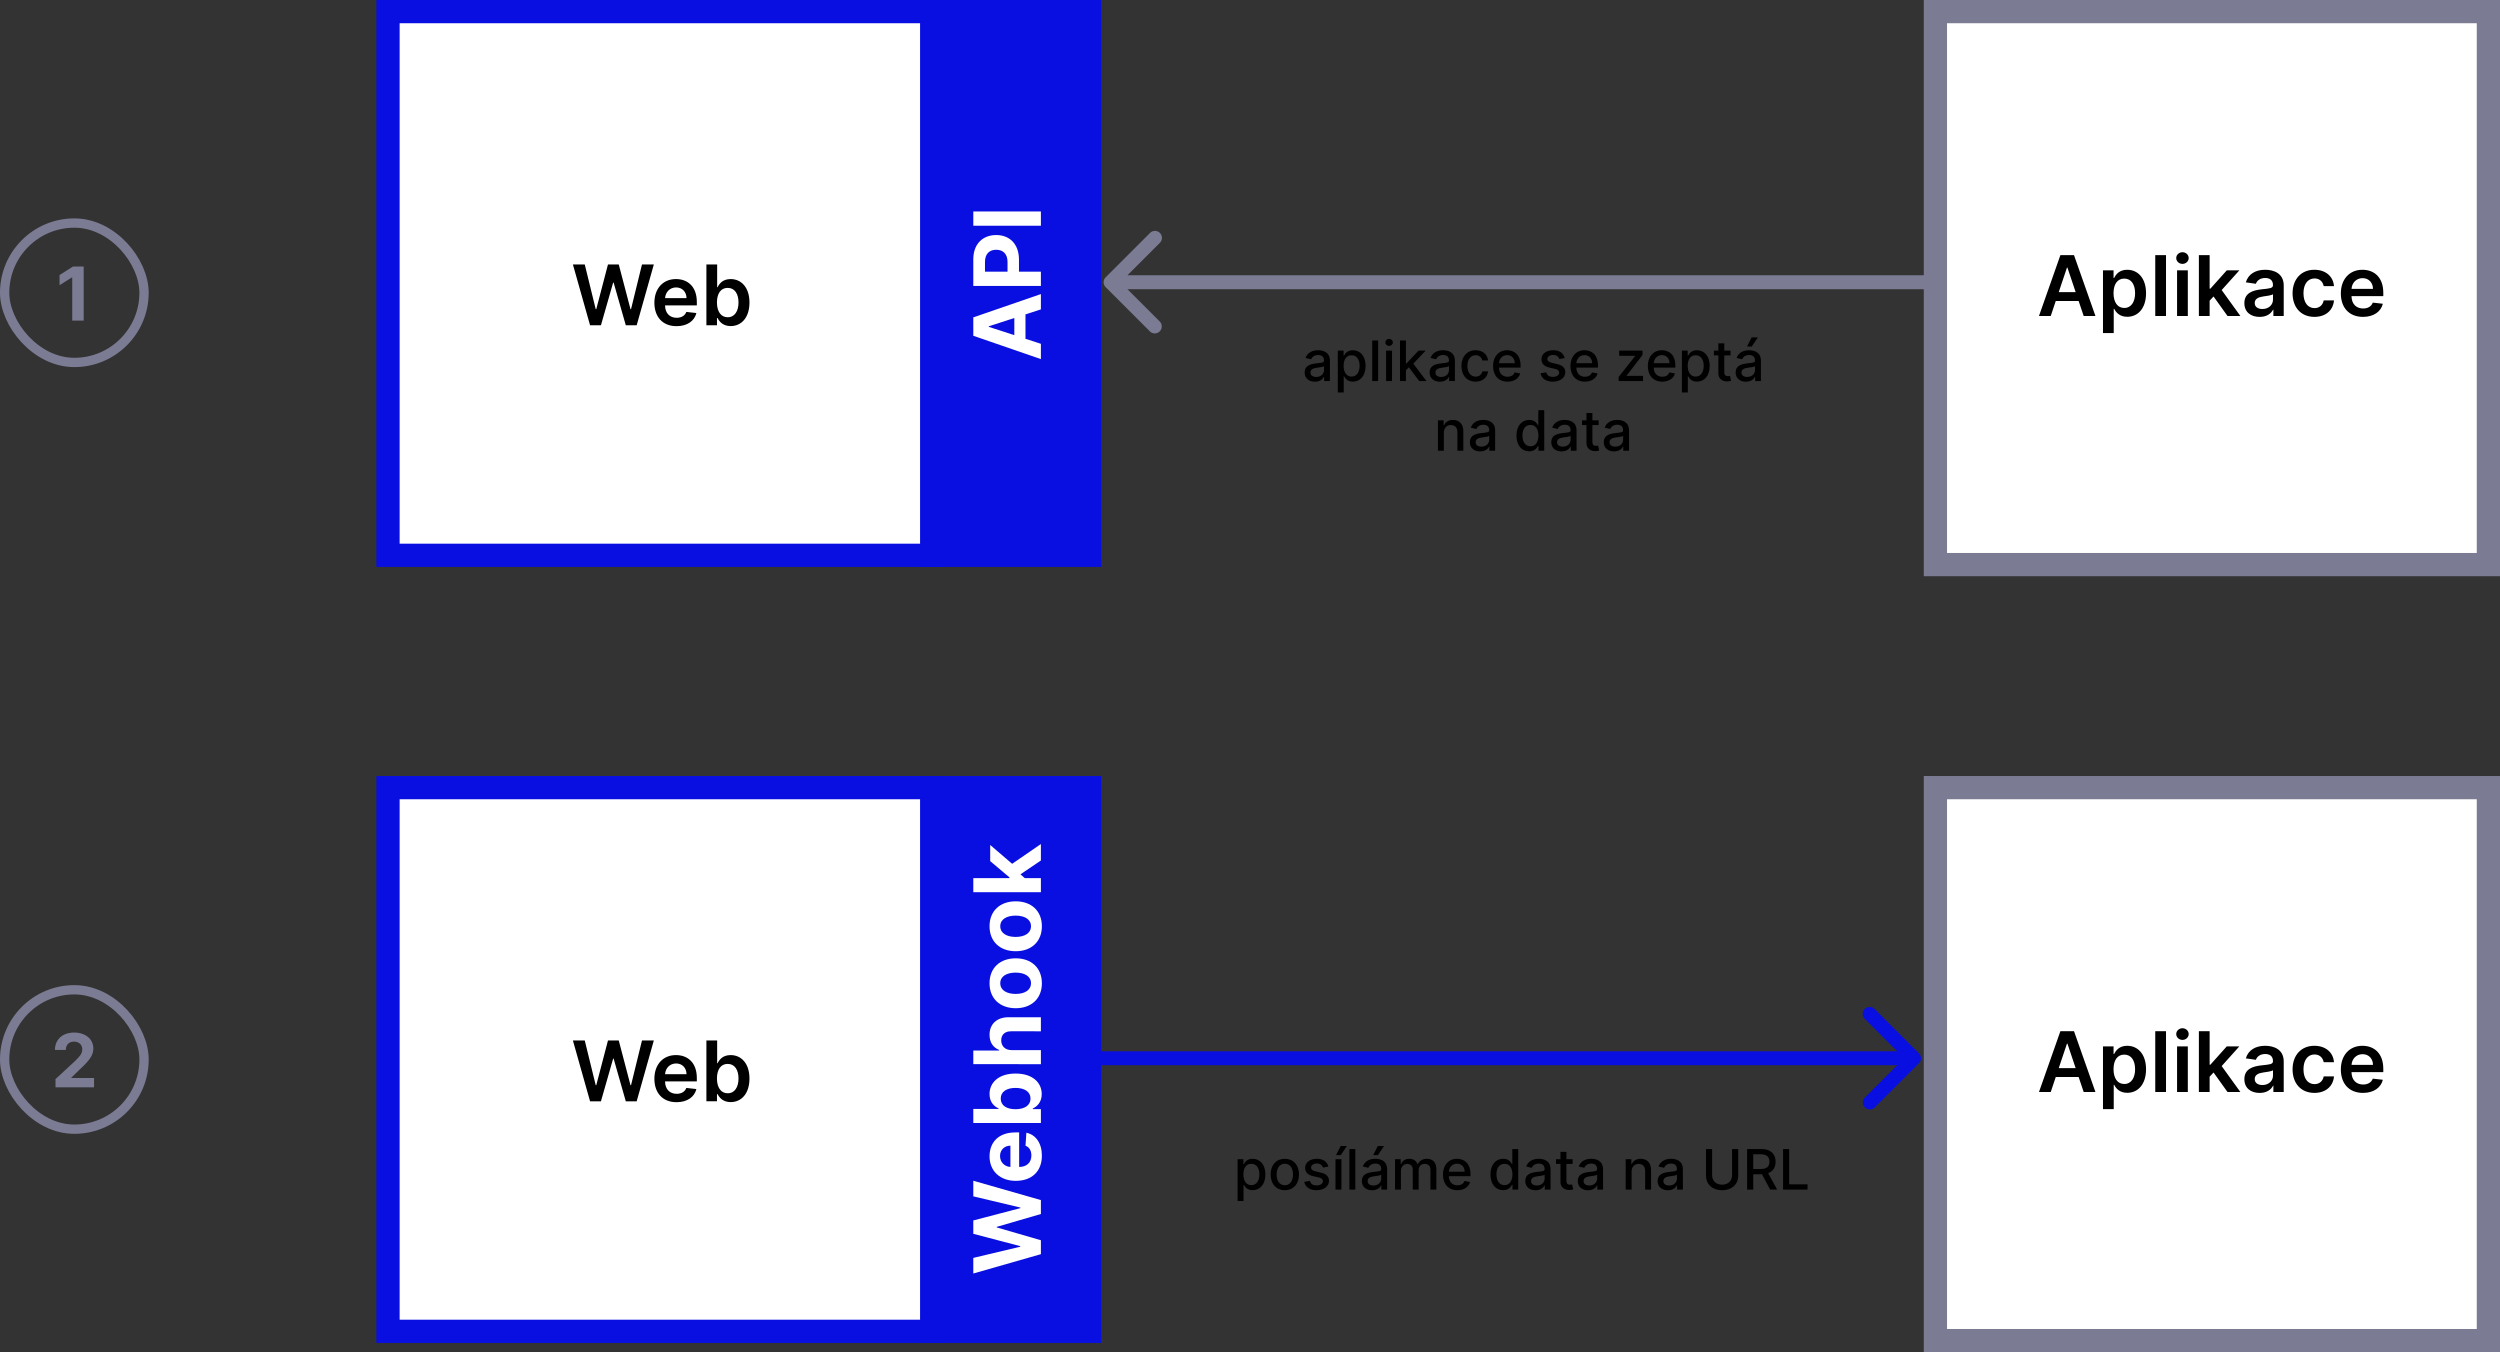 <svg width="538" height="291" fill="none" xmlns="http://www.w3.org/2000/svg"><rect width="100%" height="100%" fill="#333333" stroke="none"/><path fill="#090FE0" d="M198 0h39v122h-39z"/><path fill="#fff" stroke="#7B7C94" stroke-width="5" d="M416.5 2.5h119v119h-119z"/><path d="M441.32 68l1.08-3.228h4.922L448.409 68h2.531l-4.615-13.09h-2.928L438.789 68h2.531zm1.719-5.133l1.771-5.273h.102l1.771 5.273h-3.644zm9.523 8.815h2.314v-5.229h.096c.364.716 1.125 1.72 2.812 1.72 2.314 0 4.046-1.835 4.046-5.07 0-3.272-1.783-5.049-4.052-5.049-1.732 0-2.455 1.042-2.806 1.751h-.134v-1.623h-2.276v13.5zm2.269-8.591c0-1.905.818-3.139 2.308-3.139 1.54 0 2.333 1.31 2.333 3.139 0 1.84-.806 3.183-2.333 3.183-1.477 0-2.308-1.278-2.308-3.183zm11.295-8.182h-2.314V68h2.314V54.91zM468.505 68h2.314v-9.818h-2.314V68zm1.164-11.212c.735 0 1.336-.562 1.336-1.252 0-.697-.601-1.26-1.336-1.26-.742 0-1.343.563-1.343 1.26 0 .69.601 1.252 1.343 1.252zM473.199 68h2.314v-3.298l.843-.902 3.005 4.2h2.767l-4.027-5.58 3.804-4.238h-2.704l-3.529 3.944h-.159v-7.217h-2.314V68zm13.073.198c1.54 0 2.461-.722 2.883-1.547h.077V68h2.224v-6.571c0-2.595-2.116-3.375-3.989-3.375-2.064 0-3.65.92-4.161 2.71l2.161.307c.23-.671.882-1.246 2.013-1.246 1.074 0 1.662.55 1.662 1.514v.039c0 .665-.697.697-2.429.882-1.905.205-3.726.773-3.726 2.985 0 1.93 1.412 2.953 3.285 2.953zm.601-1.7c-.965 0-1.656-.441-1.656-1.291 0-.889.774-1.26 1.809-1.407.608-.083 1.822-.236 2.122-.479v1.157c0 1.093-.882 2.02-2.275 2.02zm11.192 1.694c2.468 0 4.04-1.464 4.206-3.548h-2.211c-.198 1.055-.959 1.662-1.975 1.662-1.445 0-2.378-1.208-2.378-3.215 0-1.982.952-3.17 2.378-3.17 1.112 0 1.796.715 1.975 1.661h2.211c-.159-2.128-1.821-3.528-4.218-3.528-2.877 0-4.692 2.077-4.692 5.075 0 2.973 1.77 5.063 4.704 5.063zm10.453 0c2.288 0 3.861-1.119 4.27-2.825l-2.161-.243c-.313.83-1.08 1.265-2.077 1.265-1.496 0-2.487-.984-2.506-2.665h6.84v-.71c0-3.445-2.071-4.96-4.488-4.96-2.812 0-4.647 2.065-4.647 5.094 0 3.081 1.809 5.044 4.769 5.044zm-2.467-6.028c.07-1.253.997-2.308 2.377-2.308 1.33 0 2.225.972 2.238 2.308h-4.615z" fill="#000"/><path d="M224 73.987l-3.317-1.08v-5.249l3.317-1.08v-3.295l-14.545 5.015v3.963L224 77.282v-3.295zm-5.717-1.861l-5.505-1.79v-.114l5.505-1.79v3.694zM224 61.533v-3.076h-4.716v-2.585c0-3.345-1.996-5.291-4.9-5.291-2.891 0-4.929 1.91-4.929 5.213v5.739H224zm-7.18-3.076h-4.851v-2.074c0-1.775.966-2.634 2.415-2.634 1.441 0 2.436.859 2.436 2.62v2.088zm-7.365-12.949v3.075H224v-3.075h-14.545z" fill="#fff"/><path fill="#fff" stroke="#090FE0" stroke-width="5" d="M83.5 2.5h117v117h-117z"/><path d="M126.982 70h2.339l2.627-9.185h.103l2.62 9.185h2.34l3.694-13.09h-2.55l-2.359 9.626h-.115l-2.525-9.627h-2.32l-2.518 9.62h-.122l-2.358-9.62h-2.551L126.982 70zm18.61.192c2.289 0 3.861-1.119 4.27-2.825l-2.16-.243c-.314.83-1.081 1.265-2.078 1.265-1.496 0-2.486-.984-2.506-2.665h6.84v-.71c0-3.445-2.071-4.96-4.487-4.96-2.813 0-4.647 2.065-4.647 5.094 0 3.081 1.809 5.044 4.768 5.044zm-2.467-6.028c.07-1.253.997-2.308 2.378-2.308 1.329 0 2.224.972 2.237 2.308h-4.615zM152.018 70h2.275v-1.547h.135c.364.716 1.125 1.72 2.812 1.72 2.314 0 4.046-1.835 4.046-5.07 0-3.272-1.783-5.049-4.052-5.049-1.733 0-2.455 1.042-2.806 1.751h-.096V56.91h-2.314V70zm2.269-4.91c0-1.904.818-3.138 2.307-3.138 1.541 0 2.334 1.31 2.334 3.139 0 1.84-.806 3.183-2.334 3.183-1.476 0-2.307-1.278-2.307-3.183z" fill="#000"/><path d="M237.939 61.798a1.501 1.501 0 010-2.12l9.546-9.547a1.5 1.5 0 012.122 2.121l-8.486 8.486 8.486 8.485a1.501 1.501 0 01-2.122 2.121l-9.546-9.546zm176.961.44H239v-3h175.9v3z" fill="#7B7C94"/><path d="M282.968 82.145c1.083 0 1.692-.55 1.935-1.04h.051V82h1.245v-4.347c0-1.904-1.5-2.284-2.54-2.284-1.185 0-2.276.478-2.702 1.67l1.197.273c.188-.464.665-.911 1.522-.911.822 0 1.244.43 1.244 1.171v.03c0 .465-.477.456-1.653.593-1.24.145-2.51.468-2.51 1.956 0 1.287.967 1.994 2.211 1.994zm.277-1.023c-.72 0-1.24-.324-1.24-.954 0-.682.605-.925 1.343-1.023.413-.055 1.393-.166 1.576-.35v.844c0 .776-.618 1.483-1.679 1.483zm4.651 3.332h1.274v-3.472h.076c.231.417.699 1.146 1.892 1.146 1.586 0 2.736-1.27 2.736-3.388 0-2.122-1.167-3.37-2.748-3.37-1.215 0-1.654.74-1.88 1.146h-.106v-1.062h-1.244v9zm1.248-5.727c0-1.368.597-2.275 1.709-2.275 1.155 0 1.734.976 1.734 2.275 0 1.313-.596 2.314-1.734 2.314-1.095 0-1.709-.937-1.709-2.314zm7.432-5.454h-1.274V82h1.274v-8.727zM298.29 82h1.274v-6.546h-1.274V82zm.644-7.555c.439 0 .805-.341.805-.759s-.366-.763-.805-.763c-.444 0-.806.346-.806.763 0 .418.362.759.806.759zM301.278 82h1.275v-2.322l.635-.635L305.412 82h1.564l-2.83-3.737 2.651-2.809h-1.526l-2.608 2.77h-.11v-4.951h-1.275V82zm8.585.145c1.082 0 1.692-.55 1.935-1.04h.051V82h1.244v-4.347c0-1.904-1.5-2.284-2.54-2.284-1.184 0-2.275.478-2.701 1.67l1.197.273c.188-.464.665-.911 1.521-.911.823 0 1.245.43 1.245 1.171v.03c0 .465-.478.456-1.654.593-1.24.145-2.51.468-2.51 1.956 0 1.287.968 1.994 2.212 1.994zm.277-1.023c-.72 0-1.24-.324-1.24-.954 0-.682.605-.925 1.342-1.023.414-.055 1.394-.166 1.577-.35v.844c0 .776-.618 1.483-1.679 1.483zm7.407 1.01c1.547 0 2.549-.929 2.689-2.203h-1.24c-.162.707-.712 1.125-1.44 1.125-1.078 0-1.773-.9-1.773-2.327 0-1.402.707-2.284 1.773-2.284.809 0 1.304.511 1.44 1.125h1.24c-.136-1.32-1.214-2.199-2.702-2.199-1.845 0-3.038 1.39-3.038 3.388 0 1.973 1.151 3.375 3.051 3.375zm6.873 0c1.427 0 2.437-.703 2.727-1.768l-1.206-.218c-.23.618-.784.933-1.508.933-1.091 0-1.824-.707-1.858-1.968h4.653v-.452c0-2.365-1.415-3.29-2.898-3.29-1.824 0-3.025 1.39-3.025 3.4 0 2.034 1.184 3.363 3.115 3.363zm-1.841-3.976c.051-.929.724-1.734 1.76-1.734.988 0 1.636.733 1.64 1.734h-3.4zm14.143-1.103c-.264-1.019-1.061-1.684-2.476-1.684-1.478 0-2.527.78-2.527 1.94 0 .928.563 1.546 1.79 1.819l1.108.243c.631.14.925.422.925.83 0 .508-.541.904-1.377.904-.762 0-1.252-.328-1.406-.972l-1.231.188c.213 1.16 1.176 1.811 2.646 1.811 1.581 0 2.676-.84 2.676-2.024 0-.925-.588-1.496-1.79-1.773l-1.039-.238c-.721-.17-1.032-.414-1.027-.857-.005-.503.541-.86 1.265-.86.793 0 1.159.438 1.308.877l1.155-.204zm4.35 5.08c1.428 0 2.438-.704 2.727-1.77l-1.206-.217c-.23.618-.784.933-1.508.933-1.091 0-1.824-.707-1.858-1.968h4.653v-.452c0-2.365-1.414-3.29-2.897-3.29-1.824 0-3.026 1.39-3.026 3.4 0 2.034 1.185 3.363 3.115 3.363zm-1.841-3.977c.051-.929.725-1.734 1.76-1.734.989 0 1.636.733 1.641 1.734h-3.401zM348.333 82h5.255v-1.108h-3.529v-.06l3.409-4.448v-.93h-5.019v1.109h3.43v.06l-3.546 4.503V82zm9.391.132c1.428 0 2.438-.703 2.728-1.768l-1.206-.218c-.23.618-.784.933-1.509.933-1.091 0-1.824-.707-1.858-1.968h4.654v-.452c0-2.365-1.415-3.29-2.898-3.29-1.824 0-3.026 1.39-3.026 3.4 0 2.034 1.185 3.363 3.115 3.363zm-1.84-3.976c.051-.929.724-1.734 1.759-1.734.989 0 1.637.733 1.641 1.734h-3.4zm6.062 6.298h1.275v-3.472h.076c.23.417.699 1.146 1.892 1.146 1.586 0 2.736-1.27 2.736-3.388 0-2.122-1.168-3.37-2.749-3.37-1.214 0-1.653.74-1.879 1.146h-.106v-1.062h-1.245v9zm1.249-5.727c0-1.368.597-2.275 1.709-2.275 1.155 0 1.734.976 1.734 2.275 0 1.313-.596 2.314-1.734 2.314-1.095 0-1.709-.937-1.709-2.314zm9.213-3.273h-1.342v-1.568h-1.274v1.569h-.959v1.022h.959v3.865c-.005 1.19.903 1.764 1.909 1.743.404-.004.677-.08.826-.136l-.23-1.053c-.085.017-.243.056-.447.056-.414 0-.784-.137-.784-.874v-3.6h1.342v-1.023zm3.314 6.69c1.083 0 1.692-.549 1.935-1.039h.051V82h1.244v-4.347c0-1.904-1.5-2.284-2.539-2.284-1.185 0-2.276.478-2.702 1.67l1.197.273c.188-.464.665-.911 1.522-.911.822 0 1.244.43 1.244 1.171v.03c0 .465-.477.456-1.653.593-1.24.145-2.51.468-2.51 1.956 0 1.287.967 1.994 2.211 1.994zm.277-1.022c-.72 0-1.24-.324-1.24-.954 0-.682.605-.925 1.343-1.023.413-.055 1.393-.166 1.576-.35v.844c0 .776-.618 1.483-1.679 1.483zm-.047-6.541h1.019l1.321-1.965h-1.342l-.998 1.965zm-65.231 18.533c0-1.044.639-1.641 1.525-1.641.865 0 1.389.567 1.389 1.517V97h1.274v-4.163c0-1.62-.89-2.468-2.228-2.468-.985 0-1.628.456-1.931 1.15h-.081v-1.065h-1.223V97h1.275v-3.886zm7.802 4.03c1.082 0 1.692-.549 1.935-1.039h.051V97h1.244v-4.347c0-1.904-1.5-2.284-2.54-2.284-1.184 0-2.275.478-2.701 1.67l1.197.273c.188-.464.665-.911 1.521-.911.823 0 1.245.43 1.245 1.171v.03c0 .465-.477.456-1.654.593-1.24.145-2.51.468-2.51 1.956 0 1.287.968 1.994 2.212 1.994zm.277-1.022c-.72 0-1.24-.324-1.24-.954 0-.682.605-.925 1.342-1.023.414-.055 1.394-.166 1.577-.35v.844c0 .776-.618 1.483-1.679 1.483zm10.276 1.006c1.194 0 1.662-.729 1.892-1.147h.107V97h1.244v-8.727h-1.274v3.243h-.077c-.23-.405-.664-1.147-1.883-1.147-1.581 0-2.744 1.249-2.744 3.371 0 2.118 1.146 3.388 2.735 3.388zm.282-1.087c-1.138 0-1.731-1.001-1.731-2.314 0-1.3.58-2.275 1.731-2.275 1.112 0 1.708.907 1.708 2.275 0 1.377-.609 2.314-1.708 2.314zm6.685 1.104c1.082 0 1.691-.55 1.934-1.04h.051V97h1.245v-4.347c0-1.904-1.5-2.284-2.54-2.284-1.185 0-2.276.478-2.702 1.67l1.198.273c.187-.464.664-.911 1.521-.911.822 0 1.244.43 1.244 1.171v.03c0 .465-.477.456-1.653.593-1.24.145-2.51.468-2.51 1.956 0 1.287.967 1.994 2.212 1.994zm.277-1.023c-.721 0-1.24-.324-1.24-.954 0-.682.605-.925 1.342-1.023.413-.055 1.393-.166 1.577-.35v.844c0 .776-.618 1.483-1.679 1.483zm7.705-5.668h-1.342v-1.568h-1.274v1.569h-.959v1.022h.959v3.865c-.005 1.19.903 1.764 1.909 1.743.405-.004.677-.08.827-.136l-.231-1.053c-.085.017-.242.056-.447.056-.413 0-.784-.137-.784-.874v-3.6h1.342v-1.023zm3.314 6.69c1.083 0 1.692-.549 1.935-1.039h.051V97h1.245v-4.347c0-1.904-1.5-2.284-2.54-2.284-1.185 0-2.276.478-2.702 1.67l1.198.273c.187-.464.664-.911 1.521-.911.822 0 1.244.43 1.244 1.171v.03c0 .465-.477.456-1.653.593-1.24.145-2.51.468-2.51 1.956 0 1.287.967 1.994 2.211 1.994zm.277-1.022c-.72 0-1.24-.324-1.24-.954 0-.682.606-.925 1.343-1.023.413-.055 1.393-.166 1.576-.35v.844c0 .776-.617 1.483-1.679 1.483z" fill="#000"/><path fill="#090FE0" d="M198 167h39v122h-39z"/><path fill="#fff" stroke="#7B7C94" stroke-width="5" d="M416.5 169.5h119v119h-119z"/><path d="M441.32 235l1.08-3.228h4.922l1.087 3.228h2.531l-4.615-13.091h-2.928L438.789 235h2.531zm1.719-5.133l1.771-5.273h.102l1.771 5.273h-3.644zm9.523 8.815h2.314v-5.229h.096c.364.716 1.125 1.72 2.812 1.72 2.314 0 4.046-1.835 4.046-5.069 0-3.273-1.783-5.05-4.052-5.05-1.732 0-2.455 1.042-2.806 1.751h-.134v-1.623h-2.276v13.5zm2.269-8.591c0-1.905.818-3.139 2.308-3.139 1.54 0 2.333 1.311 2.333 3.139 0 1.841-.806 3.183-2.333 3.183-1.477 0-2.308-1.278-2.308-3.183zm11.295-8.182h-2.314V235h2.314v-13.091zM468.505 235h2.314v-9.818h-2.314V235zm1.164-11.212c.735 0 1.336-.562 1.336-1.252 0-.697-.601-1.26-1.336-1.26-.742 0-1.343.563-1.343 1.26 0 .69.601 1.252 1.343 1.252zm3.53 11.212h2.314v-3.298l.843-.902 3.005 4.2h2.767l-4.027-5.58 3.804-4.238h-2.704l-3.529 3.944h-.159v-7.217h-2.314V235zm13.073.198c1.54 0 2.461-.722 2.883-1.547h.077V235h2.224v-6.571c0-2.595-2.116-3.375-3.989-3.375-2.064 0-3.65.92-4.161 2.71l2.161.307c.23-.671.882-1.246 2.013-1.246 1.074 0 1.662.549 1.662 1.514v.039c0 .665-.697.697-2.429.882-1.905.204-3.726.773-3.726 2.985 0 1.93 1.412 2.953 3.285 2.953zm.601-1.7c-.965 0-1.656-.441-1.656-1.291 0-.889.774-1.26 1.809-1.407.608-.083 1.822-.236 2.122-.479v1.157c0 1.093-.882 2.02-2.275 2.02zm11.192 1.694c2.468 0 4.04-1.464 4.206-3.548h-2.211c-.198 1.055-.959 1.662-1.975 1.662-1.445 0-2.378-1.208-2.378-3.215 0-1.982.952-3.171 2.378-3.171 1.112 0 1.796.716 1.975 1.662h2.211c-.159-2.128-1.821-3.528-4.218-3.528-2.877 0-4.692 2.077-4.692 5.075 0 2.973 1.77 5.063 4.704 5.063zm10.453 0c2.288 0 3.861-1.119 4.27-2.826l-2.161-.242c-.313.831-1.08 1.265-2.077 1.265-1.496 0-2.487-.984-2.506-2.665h6.84v-.71c0-3.445-2.071-4.96-4.488-4.96-2.812 0-4.647 2.065-4.647 5.094 0 3.081 1.809 5.044 4.769 5.044zm-2.467-6.028c.07-1.253.997-2.307 2.377-2.307 1.33 0 2.225.971 2.238 2.307h-4.615z" fill="#000"/><path d="M224 269.897V266.9l-9.51-2.763v-.113l9.51-2.77v-2.997l-14.545-4.162v3.359l10.127 2.408v.128l-10.127 2.649v2.876l10.106 2.656v.121l-10.106 2.408v3.359L224 269.897zm.213-21.191c0-2.699-1.314-4.517-3.338-4.943l-.185 2.798c.831.305 1.265 1.087 1.265 2.095 0 1.513-1.002 2.472-2.628 2.472h-.007v-7.429h-.831c-3.708 0-5.54 2.244-5.54 5.128 0 3.21 2.28 5.291 5.646 5.291 3.459 0 5.618-2.053 5.618-5.412zm-6.768 2.422c-1.243-.064-2.238-1.009-2.238-2.351 0-1.314.938-2.223 2.238-2.23v4.581zm6.555-9.461v-2.983h-1.747v-.134c.909-.419 1.925-1.336 1.925-3.097 0-2.486-1.968-4.425-5.618-4.425-3.75 0-5.611 2.024-5.611 4.418 0 1.825 1.087 2.699 1.974 3.104v.092h-5.468v3.025H224zm-5.455-2.961c-1.946 0-3.188-.824-3.188-2.294 0-1.499 1.299-2.294 3.188-2.294 1.904 0 3.225.809 3.225 2.294 0 1.456-1.279 2.294-3.225 2.294zm-.852-12.722c-1.406-.007-2.23-.867-2.23-2.102 0-1.229.788-1.954 2.131-1.946H224v-3.026h-6.946c-2.557-.007-4.105 1.499-4.105 3.771 0 1.655.781 2.763 2.067 3.26v.128h-5.561v2.94H224v-3.025h-6.307zm6.52-14.384c0-3.31-2.266-5.369-5.625-5.369-3.381 0-5.639 2.059-5.639 5.369 0 3.31 2.258 5.369 5.639 5.369 3.359 0 5.625-2.059 5.625-5.369zm-2.344-.014c0 1.527-1.399 2.308-3.302 2.308-1.904 0-3.31-.781-3.31-2.308 0-1.499 1.406-2.28 3.31-2.28 1.903 0 3.302.781 3.302 2.28zm2.344-12.252c0-3.309-2.266-5.369-5.625-5.369-3.381 0-5.639 2.06-5.639 5.369 0 3.31 2.258 5.37 5.639 5.37 3.359 0 5.625-2.06 5.625-5.37zm-2.344-.014c0 1.527-1.399 2.308-3.302 2.308-1.904 0-3.31-.781-3.31-2.308 0-1.498 1.406-2.28 3.31-2.28 1.903 0 3.302.782 3.302 2.28zm2.131-7.322v-3.026h-3.466l-.93-.817L224 185.18v-3.545l-6.186 4.255-4.723-4.049v3.473l4.141 3.495v.163h-7.777v3.026H224z" fill="#fff"/><path fill="#fff" stroke="#090FE0" stroke-width="5" d="M83.5 169.5h117v117h-117z"/><path d="M126.982 237h2.339l2.627-9.185h.103l2.62 9.185h2.34l3.694-13.091h-2.55l-2.359 9.627h-.115l-2.525-9.627h-2.32l-2.518 9.62h-.122l-2.358-9.62h-2.551L126.982 237zm18.61.192c2.289 0 3.861-1.119 4.27-2.826l-2.16-.242c-.314.831-1.081 1.265-2.078 1.265-1.496 0-2.486-.984-2.506-2.665h6.84v-.71c0-3.445-2.071-4.96-4.487-4.96-2.813 0-4.647 2.065-4.647 5.094 0 3.081 1.809 5.044 4.768 5.044zm-2.467-6.028c.07-1.253.997-2.307 2.378-2.307 1.329 0 2.224.971 2.237 2.307h-4.615zm8.893 5.836h2.275v-1.547h.135c.364.716 1.125 1.72 2.812 1.72 2.314 0 4.046-1.835 4.046-5.069 0-3.273-1.783-5.05-4.052-5.05-1.733 0-2.455 1.042-2.806 1.751h-.096v-4.896h-2.314V237zm2.269-4.909c0-1.905.818-3.139 2.307-3.139 1.541 0 2.334 1.311 2.334 3.139 0 1.841-.806 3.183-2.334 3.183-1.476 0-2.307-1.278-2.307-3.183z" fill="#000"/><path d="M412.961 228.798a1.501 1.501 0 000-2.121l-9.546-9.546a1.5 1.5 0 00-2.122 2.121l8.486 8.486-8.486 8.485a1.501 1.501 0 002.122 2.121l9.546-9.546zm-176.961.44h175.9v-3H236v3z" fill="#090FE0"/><path d="M266.329 258.455h1.274v-3.473h.077c.23.417.699 1.146 1.892 1.146 1.585 0 2.736-1.27 2.736-3.388 0-2.122-1.168-3.371-2.749-3.371-1.214 0-1.653.742-1.879 1.147h-.106v-1.061h-1.245v9zm1.249-5.728c0-1.368.596-2.275 1.709-2.275 1.154 0 1.734.976 1.734 2.275 0 1.313-.597 2.314-1.734 2.314-1.096 0-1.709-.937-1.709-2.314zm8.915 3.405c1.845 0 3.051-1.351 3.051-3.375 0-2.037-1.206-3.388-3.051-3.388-1.846 0-3.052 1.351-3.052 3.388 0 2.024 1.206 3.375 3.052 3.375zm.004-1.07c-1.206 0-1.769-1.052-1.769-2.309 0-1.253.563-2.318 1.769-2.318 1.197 0 1.76 1.065 1.76 2.318 0 1.257-.563 2.309-1.76 2.309zm9.374-4.009c-.264-1.019-1.061-1.684-2.476-1.684-1.479 0-2.527.78-2.527 1.939 0 .929.562 1.547 1.79 1.82l1.108.243c.63.14.924.422.924.831 0 .507-.541.903-1.376.903-.763 0-1.253-.328-1.406-.971l-1.232.187c.213 1.159 1.176 1.811 2.646 1.811 1.581 0 2.677-.839 2.677-2.024 0-.925-.588-1.496-1.79-1.773l-1.04-.238c-.72-.171-1.031-.414-1.027-.857-.004-.503.541-.861 1.266-.861.792 0 1.159.439 1.308.878l1.155-.204zM287.4 256h1.274v-6.545H287.4V256zm.119-7.419h1.018l1.321-1.965h-1.342l-.997 1.965zm4.143-1.308h-1.274V256h1.274v-8.727zm3.619 8.872c1.082 0 1.692-.55 1.935-1.04h.051V256h1.244v-4.347c0-1.904-1.5-2.284-2.54-2.284-1.184 0-2.275.478-2.701 1.671l1.197.272c.187-.464.665-.911 1.521-.911.823 0 1.245.43 1.245 1.171v.03c0 .465-.478.456-1.654.593-1.24.144-2.51.468-2.51 1.956 0 1.287.968 1.994 2.212 1.994zm.277-1.023c-.72 0-1.24-.324-1.24-.954 0-.682.605-.925 1.342-1.023.414-.056 1.394-.166 1.577-.35v.844c0 .776-.618 1.483-1.679 1.483zm-.047-6.541h1.018l1.321-1.965h-1.342l-.997 1.965zm4.697 7.419h1.274v-4.036c0-.882.618-1.495 1.343-1.495.707 0 1.197.469 1.197 1.18V256h1.27v-4.172c0-.788.481-1.359 1.312-1.359.674 0 1.228.375 1.228 1.261V256h1.274v-4.389c0-1.496-.835-2.242-2.02-2.242-.942 0-1.649.452-1.965 1.151h-.068c-.285-.716-.886-1.151-1.76-1.151-.865 0-1.508.431-1.781 1.151h-.081v-1.065h-1.223V256zm13.427.132c1.427 0 2.437-.703 2.727-1.768l-1.206-.218c-.23.618-.784.934-1.509.934-1.091 0-1.823-.708-1.858-1.969h4.654v-.452c0-2.365-1.415-3.29-2.898-3.29-1.824 0-3.025 1.39-3.025 3.401 0 2.033 1.184 3.362 3.115 3.362zm-1.841-3.976c.051-.929.724-1.734 1.76-1.734.988 0 1.636.733 1.64 1.734h-3.4zm11.689 3.972c1.193 0 1.662-.729 1.892-1.146h.106V256h1.244v-8.727h-1.274v3.243h-.076c-.23-.405-.665-1.147-1.884-1.147-1.581 0-2.744 1.249-2.744 3.371 0 2.118 1.146 3.388 2.736 3.388zm.281-1.087c-1.138 0-1.73-1.001-1.73-2.314 0-1.299.579-2.275 1.73-2.275 1.112 0 1.709.907 1.709 2.275 0 1.377-.61 2.314-1.709 2.314zm6.685 1.104c1.082 0 1.692-.55 1.935-1.04h.051V256h1.244v-4.347c0-1.904-1.5-2.284-2.54-2.284-1.184 0-2.275.478-2.701 1.671l1.197.272c.187-.464.665-.911 1.521-.911.823 0 1.245.43 1.245 1.171v.03c0 .465-.478.456-1.654.593-1.24.144-2.51.468-2.51 1.956 0 1.287.968 1.994 2.212 1.994zm.277-1.023c-.72 0-1.24-.324-1.24-.954 0-.682.605-.925 1.342-1.023.413-.056 1.394-.166 1.577-.35v.844c0 .776-.618 1.483-1.679 1.483zm7.705-5.667h-1.342v-1.569h-1.274v1.569h-.959v1.022h.959v3.865c-.004 1.189.903 1.765 1.909 1.743.405-.004.678-.081.827-.136l-.23-1.053c-.086.017-.243.056-.448.056-.413 0-.784-.137-.784-.874v-3.601h1.342v-1.022zm3.315 6.69c1.082 0 1.692-.55 1.934-1.04h.052V256h1.244v-4.347c0-1.904-1.5-2.284-2.54-2.284-1.185 0-2.275.478-2.702 1.671l1.198.272c.187-.464.665-.911 1.521-.911.823 0 1.244.43 1.244 1.171v.03c0 .465-.477.456-1.653.593-1.24.144-2.51.468-2.51 1.956 0 1.287.967 1.994 2.212 1.994zm.277-1.023c-.72 0-1.24-.324-1.24-.954 0-.682.605-.925 1.342-1.023.413-.056 1.393-.166 1.577-.35v.844c0 .776-.618 1.483-1.679 1.483zm9.1-3.008c0-1.044.639-1.641 1.525-1.641.865 0 1.39.567 1.39 1.517V256h1.274v-4.163c0-1.62-.891-2.468-2.229-2.468-.984 0-1.628.456-1.93 1.151h-.081v-1.065h-1.223V256h1.274v-3.886zm7.802 4.031c1.083 0 1.692-.55 1.935-1.04h.051V256h1.245v-4.347c0-1.904-1.5-2.284-2.54-2.284-1.185 0-2.276.478-2.702 1.671l1.198.272c.187-.464.664-.911 1.521-.911.822 0 1.244.43 1.244 1.171v.03c0 .465-.477.456-1.653.593-1.24.144-2.51.468-2.51 1.956 0 1.287.967 1.994 2.211 1.994zm.277-1.023c-.72 0-1.24-.324-1.24-.954 0-.682.605-.925 1.343-1.023.413-.056 1.393-.166 1.576-.35v.844c0 .776-.618 1.483-1.679 1.483zm13.541-7.849v5.633c0 1.185-.818 2.037-2.148 2.037-1.325 0-2.148-.852-2.148-2.037v-5.633h-1.316v5.74c0 1.832 1.372 3.132 3.464 3.132 2.093 0 3.469-1.3 3.469-3.132v-5.74h-1.321zm3.235 8.727h1.317v-3.303h1.875l1.773 3.303h1.5l-1.935-3.533c1.07-.396 1.602-1.287 1.602-2.458 0-1.607-.997-2.736-3.021-2.736h-3.111V256zm1.317-4.436v-3.162h1.654c1.299 0 1.836.618 1.836 1.607 0 .984-.537 1.555-1.819 1.555h-1.671zm6.418 4.436h5.271v-1.134h-3.955v-7.593h-1.316V256z" fill="#000"/><rect x="1" y="48" width="30" height="30" rx="15" stroke="#7B7C94" stroke-width="2"/><path d="M18.006 57.364h-2.313l-2.88 1.824v2.181l2.664-1.67h.069V69h2.46V57.364z" fill="#7B7C94"/><rect x="1" y="213" width="30" height="30" rx="15" stroke="#7B7C94" stroke-width="2"/><path d="M11.943 234h8.296v-2.011h-4.887v-.08l1.7-1.665c2.391-2.182 3.033-3.272 3.033-4.596 0-2.017-1.648-3.443-4.142-3.443-2.443 0-4.12 1.46-4.114 3.744h2.336c-.006-1.114.699-1.796 1.761-1.796 1.023 0 1.784.637 1.784 1.659 0 .927-.568 1.563-1.625 2.58l-4.142 3.835V234z" fill="#7B7C94"/></svg>
